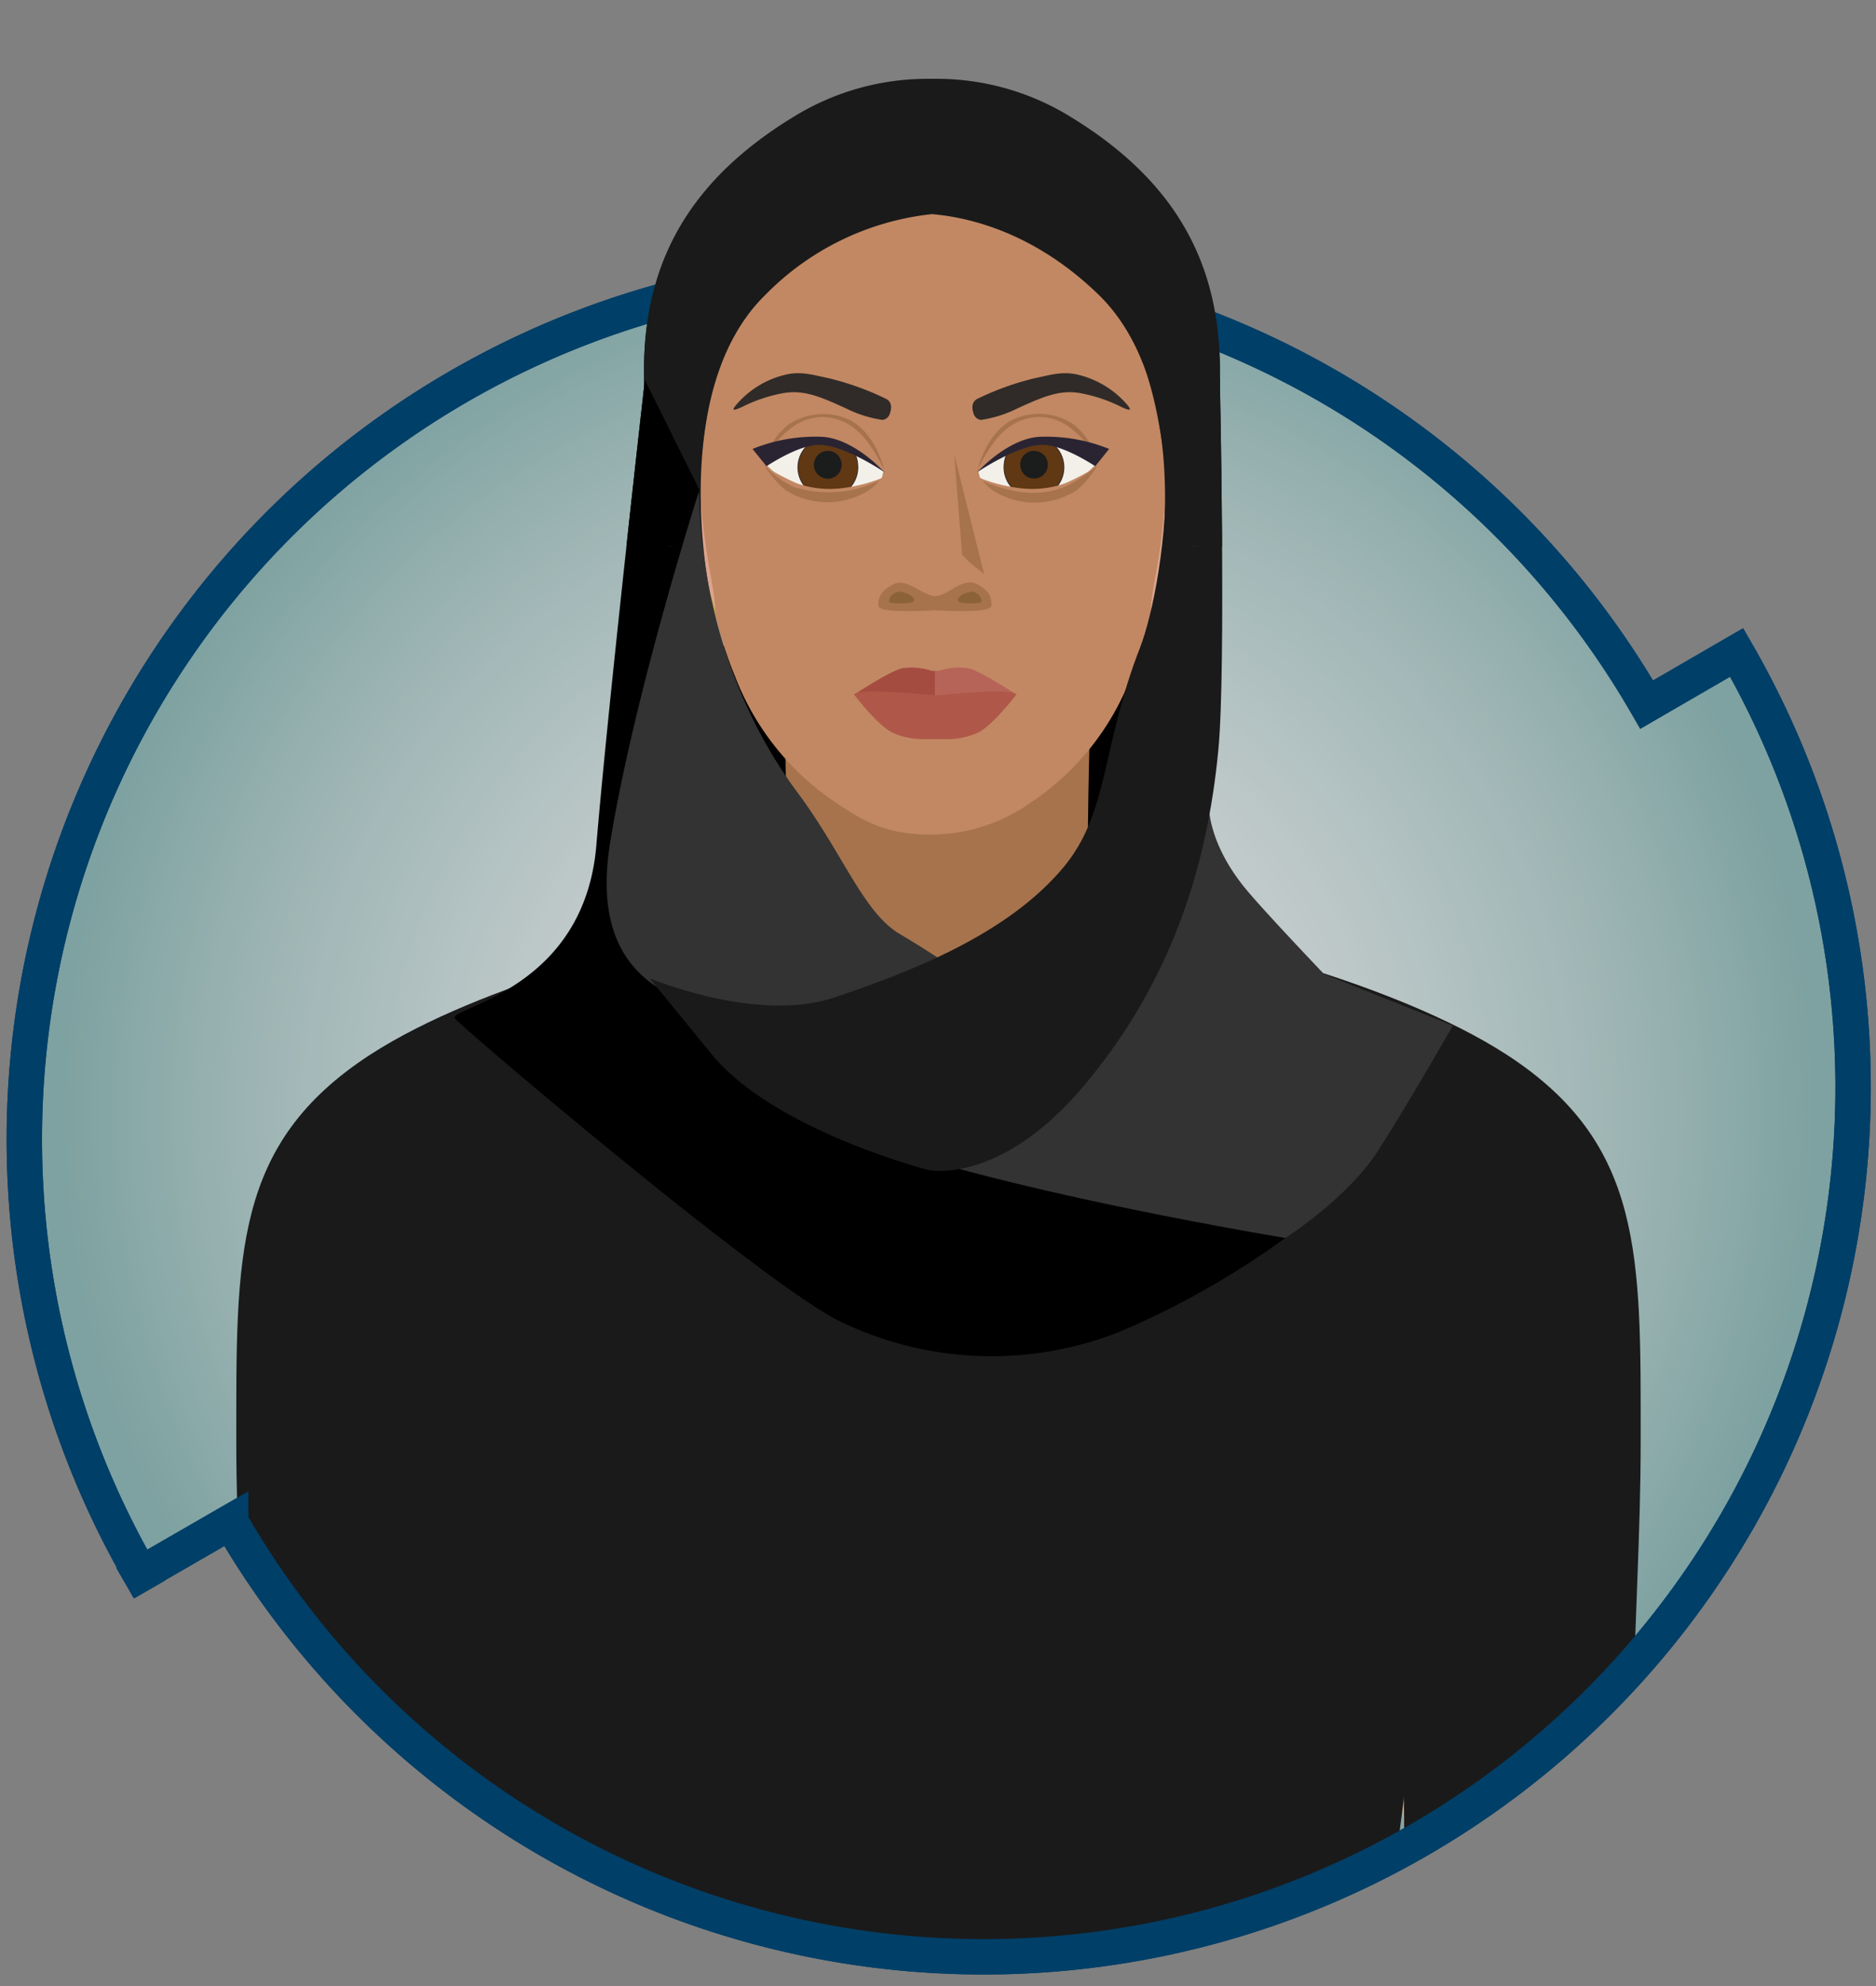<?xml version="1.0" encoding="UTF-8"?> <svg xmlns="http://www.w3.org/2000/svg" xmlns:xlink="http://www.w3.org/1999/xlink" id="Layer_1" data-name="Layer 1" viewBox="0 0 211.9 224.3"><rect x="0" y="0" width="211.9" height="224.3" fill="#808080" stroke="none"/><defs><style>.cls-1,.cls-4{fill:none;}.cls-2{opacity:0.7;}.cls-3{fill:url(#radial-gradient);}.cls-4{stroke:#003f68;stroke-linecap:square;stroke-miterlimit:10;stroke-width:4px;}.cls-5{clip-path:url(#clip-path);}.cls-6{fill:#daa682;}.cls-7{fill:#a7734c;}.cls-8{fill:#eef8fd;}.cls-9{fill:#e9f0f3;}.cls-10{fill:#1a1a1a;}.cls-11{fill:#c28863;}.cls-12{fill:#dca48d;}.cls-13{fill:#8c6239;}.cls-14{fill:#a54c41;}.cls-15{fill:#b76458;}.cls-16{fill:#af5849;}.cls-17{fill:#302b28;}.cls-18{fill:#c58d80;}.cls-19{fill:#352b22;}.cls-20{fill:#b9a13e;}.cls-21{fill:#f3f0e9;}.cls-22{fill:#603813;stroke:#352c28;stroke-width:0.1px;}.cls-23{fill:#1b1c1c;}.cls-24{fill:#2a2432;}.cls-25{fill:#333;}.cls-26{clip-path:url(#clip-path-2);}</style><radialGradient id="radial-gradient" cx="106" cy="125.72" r="99.38" gradientUnits="userSpaceOnUse"><stop offset="0" stop-color="#fff"></stop><stop offset="0.15" stop-color="#f9fcfc"></stop><stop offset="0.33" stop-color="#eaf2f2"></stop><stop offset="0.54" stop-color="#d0e2e2"></stop><stop offset="0.77" stop-color="#abcccb"></stop><stop offset="1" stop-color="#7db0af"></stop></radialGradient><clipPath id="clip-path"><path class="cls-1" d="M15.74,177.76,26,171.87a98.2,98.2,0,0,0,170.1-98.19l-10.21,5.89a98.2,98.2,0,0,0-170.1,98.19"></path></clipPath><clipPath id="clip-path-2"><rect class="cls-1" x="66.03" y="-1.75" width="79.16" height="63.45"></rect></clipPath></defs><g class="cls-2"><path class="cls-3" d="M15.85,177.76l10.21-5.89a98.2,98.2,0,0,0,170.1-98.19L186,79.57a98.2,98.2,0,0,0-170.1,98.19"></path></g><path class="cls-4" d="M15.85,177.76l10.21-5.89a98.2,98.2,0,0,0,170.1-98.19L186,79.57a98.2,98.2,0,0,0-170.1,98.19"></path><g class="cls-5"><path d="M132.19,83.06c0,11.8-12,21.36-26.81,21.36S78.56,94.86,78.56,83.06s12-21.35,26.82-21.35S132.19,71.27,132.19,83.06Z"></path><path class="cls-6" d="M14.09,323.32H30.22S47.07,262.75,48,258.9s5.06-49.83,7-65.47,3.51-75.65-2.3-74.44c-8.83,1.84-22.24,9.46-23.21,28.23-.36,7-.92,21.42-1.08,30.56-.3,16.49-.57,49.44-1.33,53.2-1.2,6-7.95,27-8.42,34.41S14.09,323.32,14.09,323.32Z"></path><path class="cls-7" d="M147.3,229.44c2.33-19.5,7.28-46.69,13.54-62.82s10.64-42,7.63-43.89c-5.2-3.26-9.8-4-18.22-6.18s-27.06-12-27.2-13c-.42-3,0-19.25,0-19.25H88.69s.42,16.24,0,19.25c-.14,1-18.78,10.83-27.2,13S49,119.37,43.24,122.78c-3,1.8,1.41,27.71,7.66,43.84s11.21,43.32,13.54,62.82c1.89,15.67,2.81,19.33-4.88,36-7.21,15.65-10,22.65-10,22.65s34.8,5.31,56.35,5.38,56.36-5.38,56.36-5.38-2.83-7-10-22.65C144.5,248.77,145.42,245.11,147.3,229.44Z"></path><path class="cls-6" d="M198.1,323.32H182s-16.85-60.57-17.81-64.42-5.06-49.83-7-65.47-3.51-75.65,2.3-74.44c8.83,1.84,22.24,9.46,23.21,28.23.36,7,.92,21.42,1.08,30.56.3,16.49.58,49.44,1.33,53.2,1.2,6,8,27,8.42,34.41S198.1,323.32,198.1,323.32Z"></path><path class="cls-7" d="M70.67,206.66c-9.52-1.2-18.55-5.84-18.78-18.59s3.25-16.31,3.86-21.37c.4-3.35,1-9.86,1-9.86s17.27-4.21,26.41,1.44,14.6,9.85,15.19,19.35C100.18,191.11,86.8,207.63,70.67,206.66Z"></path><path class="cls-7" d="M141.37,206.66c9.51-1.2,18.54-5.84,18.78-18.59s-3.27-16.31-3.86-21.37c-.4-3.35-1-9.86-1-9.86s-17.27-4.21-26.41,1.44-14.6,9.85-15.2,19.35C111.85,191.11,125.24,207.63,141.37,206.66Z"></path><path class="cls-8" d="M158.35,160c-1.29-8.57,1.53-34.6,1.66-36.85s.5-4.84.5-4.84l-1.85-.57s-1.66,22.67-2.46,25.73S139.1,163,130.47,169.92c-9.49,7.61-39.74,7.61-49.25,0-8.61-6.89-24.93-23.44-25.73-26.48s-2.44-25.73-2.44-25.73l-1.86.57s.38,2.58.51,4.84S54.65,151.4,53.35,160c-1.19,8-3.63,11.85-3.67,24.35,0,4.62,10.51,23.7,9.9,41.26-1,29.9-13.46,62.39-13.46,62.39,13.47,3,34.37,5.15,59.73,5.09,23.09-.05,42.61-1.37,59.49-5.29,0,0-12.24-30.32-13.21-59.6-.61-18.61,9.91-39,9.89-43.85C162,171.82,159.55,167.93,158.35,160Z"></path><path class="cls-9" d="M65.93,198.83c-4.94-1.49-15.59-11.51-15.54-11.1C52,200.66,60.33,205.38,70,206.59c9.43,0,17.06-2.85,21.61-12.13C91.59,194.46,79.06,202.75,65.93,198.83Z"></path><path class="cls-9" d="M145.74,198.83c4.95-1.49,15.6-11.51,15.55-11.1-1.61,12.93-9.94,17.65-19.59,18.86-9.43,0-17.06-2.85-21.61-12.13C120.09,194.46,132.62,202.75,145.74,198.83Z"></path><path class="cls-10" d="M204.14,318.12s-7.76-42.25-17.25-91.74c-4.38-22.9-1.57-42.74-1.57-63.62s.37-33.58-15.11-43.64c-13-8.43-34.91-13.13-34.91-13.13s-1.69,79.73-5.59,92.6c-6.33,20.86,17.57,119.9,17.57,119.9h26.41s-1.82-10.83-4.73-22.8c-5.54-22.79-14.49-54.93-13.91-60.83.88-9,3.52-32.92,3.52-32.92s.19,29.7.37,40.73,19.28,75.45,19.28,75.45Z"></path><line class="cls-10" x1="133.42" y1="223.51" x2="141.06" y2="222.5"></line><polygon class="cls-10" points="158.57 203.15 159.33 180.83 157.79 209.06 158.57 203.15"></polygon><path class="cls-10" d="M7.86,318.12s7.76-42.25,17.25-91.74c4.39-22.9,1.58-42.74,1.58-63.62s-.37-33.58,15.1-43.64C54.77,110.69,76.7,106,76.7,106s1.7,79.73,5.6,92.6c6.33,20.86-17.57,119.9-17.57,119.9H38.31s1.83-10.83,4.74-22.8c5.54-22.79,14.49-54.93,13.9-60.83-.88-9-3.51-32.92-3.51-32.92s-.2,29.7-.38,40.73-19.27,75.45-19.27,75.45Z"></path><polygon class="cls-10" points="53.43 203.15 52.67 180.83 54.22 209.06 53.43 203.15"></polygon><path class="cls-10" d="M77.17,222.31a3.79,3.79,0,1,1-3.79-3.79A3.79,3.79,0,0,1,77.17,222.31Z"></path><path class="cls-11" d="M120.73,18c-3.92-3-9.78-4.34-15.36-4.33S93.94,15.08,90,18c-12.92,9.71-12.54,27-10.19,45.53A45.68,45.68,0,0,0,83,76.32,30.24,30.24,0,0,0,94.66,90.81c3.18,2.09,5.52,3.41,10.47,3.44a19.49,19.49,0,0,0,11.27-3.6A29.78,29.78,0,0,0,127.84,76.2a45,45,0,0,0,3.07-12.64C133.27,45.05,133.64,27.74,120.73,18Z"></path><path class="cls-12" d="M79.42,69.58s-3.34-5-3.57-5.95-2.37-10.41-1.64-12.05,2.16-2.64,3.4-.5l1.24,2.16s.31,4.74.94,8.92S81.85,71.61,79.42,69.58Z"></path><path class="cls-12" d="M131.34,69.58s3.34-5,3.57-5.95,2.37-10.41,1.63-12.05-2.14-2.64-3.39-.5l-1.24,2.16S131.6,58,131,62.16,128.91,71.61,131.34,69.58Z"></path><path class="cls-7" d="M110.42,66c-1.63-.91-3.17,1.16-4.73,1.33-1.58-.06-3.25-2.21-4.87-1.3-1.3.73-1.66,1.39-1.6,2.38,0,.79,4.47.62,6.38.51,1.91.11,6.34.28,6.39-.51C112,67.39,111.74,66.7,110.42,66Z"></path><path class="cls-13" d="M100.4,67.92A1.13,1.13,0,0,1,101,67c.44-.26.57-.27,1.36,0s1,.7.84.93S100.43,68.27,100.4,67.92Z"></path><path class="cls-13" d="M110.86,67.92a1.09,1.09,0,0,0-.54-.92c-.42-.26-.54-.27-1.28,0s-.91.7-.8.93S110.83,68.27,110.86,67.92Z"></path><path class="cls-7" d="M107.78,51.31l.89,11.29a10.4,10.4,0,0,0,1.61,1.54,5.65,5.65,0,0,1,.89.74Z"></path><path class="cls-14" d="M105.64,75.76l-.38,0a7.3,7.3,0,0,0-3.33-.3c-1.45.32-5.47,3-5.47,3s7.89.38,9.18.36Z"></path><path class="cls-15" d="M105.64,75.76l.38,0a7.37,7.37,0,0,1,3.34-.3c1.44.32,5.47,3,5.47,3s-7.9.38-9.19.36Z"></path><path class="cls-16" d="M105.69,78.53c-2.44-.2-8.7-.82-9.23-.11,0,0,2.7,3.56,4.39,4.34a8.53,8.53,0,0,0,3.29.71h3a8.56,8.56,0,0,0,3.28-.71c1.69-.78,4.39-4.34,4.39-4.34C114.3,77.71,108.12,78.33,105.69,78.53Z"></path><path class="cls-17" d="M100,45c.6.26.81.84.52,1.68a1,1,0,0,1-.85.74,13.76,13.76,0,0,1-3.47-1c-3.44-1.6-5.37-2.47-7.86-2A17.12,17.12,0,0,0,83.74,46c-.7.29-1.21.49-.64-.21a10.43,10.43,0,0,1,5.69-3.49c1.76-.41,3.26.1,4.77.4A31.88,31.88,0,0,1,100,45Z"></path><path class="cls-17" d="M110.48,45c-.6.26-.8.84-.52,1.68a1,1,0,0,0,.84.74,13.7,13.7,0,0,0,3.48-1c3.45-1.6,5.37-2.47,7.87-2A17.29,17.29,0,0,1,126.74,46c.7.29,1.2.49.65-.21a10.55,10.55,0,0,0-5.7-3.49c-1.76-.41-3.26.1-4.77.4A31.64,31.64,0,0,0,110.48,45Z"></path><path class="cls-18" d="M105.16,131.86c20.14-.23,29.57-19.83,31.09-24-.36.75-11,21.17-31.2,21.44-17.06.22-27.58-16-30.67-21.61C77.08,114.29,85.87,132.08,105.16,131.86Z"></path><path class="cls-19" d="M132.26,53.18s4.52-19.06-2-28.17c-10.47-14.5-24.4-11.89-24.4-11.89l0,10.59s9.09.59,16.2,6.4C132.15,38.42,131,55.8,132.26,53.18Z"></path><path class="cls-19" d="M78.65,53.18s-4.49-19,2-28.17c10.2-14.27,24.44-11.86,24.44-11.86l0,10.56a34.73,34.73,0,0,0-16.19,6.4C77.78,38.67,79.88,55.8,78.65,53.18Z"></path><path class="cls-20" d="M135,70.17c-.31,2.76-1.43,4.9-2.5,4.78s-1.68-2.45-1.38-5.22,1.43-4.89,2.5-4.77S135.35,67.41,135,70.17Z"></path><path class="cls-20" d="M79.62,75c-1.06.14-2.22-2-2.59-4.73s.21-5.09,1.27-5.24,2.24,2,2.6,4.73"></path><path class="cls-21" d="M110.52,53.27l.16.63s.86,1.59,4.79,1.67c4.65.1,6.47-1.36,7.35-2.2l.88-.84s-2.3-2.71-4.92-2.63S112.6,50.16,110.52,53.27Z"></path><path class="cls-22" d="M113.43,52.4a3.38,3.38,0,1,0,3.42-3A3.26,3.26,0,0,0,113.43,52.4Z"></path><path class="cls-23" d="M115.24,52.44a1.56,1.56,0,1,0,1.59-1.52A1.54,1.54,0,0,0,115.24,52.44Z"></path><path class="cls-11" d="M120.31,54.58a11.08,11.08,0,0,1-5,.56,17.57,17.57,0,0,1-5-1.32l1.79,1.41a10,10,0,0,0,9.46-.45c1-.77,2.37-2.13,2.37-2.13A26.62,26.62,0,0,1,120.31,54.58Z"></path><path class="cls-7" d="M120.63,54.81a9.14,9.14,0,0,1-4.88.79A15,15,0,0,1,111,54.31a5.31,5.31,0,0,0,1.9,1.5,8.77,8.77,0,0,0,8.79-.5A12.41,12.41,0,0,0,124,52.53,19.52,19.52,0,0,1,120.63,54.81Z"></path><path class="cls-7" d="M110.44,53s.94-4.09,3.91-5.59a7,7,0,0,1,7,.58A7.67,7.67,0,0,1,123.9,52s-2.76-2.87-5.53-3S112.45,50.87,110.44,53Z"></path><path class="cls-11" d="M110.28,53.38s1.72-4.13,4.19-5.47a5.64,5.64,0,0,1,6,.11,10.7,10.7,0,0,1,3.27,3.58,11.3,11.3,0,0,0-5.14-1.91C115.85,49.52,112.3,51.27,110.28,53.38Z"></path><path class="cls-24" d="M125.28,50.7a18.87,18.87,0,0,0-7.91-1.37c-3.6.23-7,4-7,4s4.65-3.15,7.45-3.09c2.31,0,5.89,2.41,5.89,2.41Z"></path><path class="cls-21" d="M99.78,53.27l-.16.63s-.87,1.59-4.78,1.67c-4.65.1-6.48-1.36-7.37-2.2l-.87-.84s2.3-2.71,4.91-2.63S97.69,50.16,99.78,53.27Z"></path><path class="cls-22" d="M96.87,52.4a3.38,3.38,0,1,1-3.43-3A3.26,3.26,0,0,1,96.87,52.4Z"></path><path class="cls-23" d="M95.07,52.44a1.57,1.57,0,1,1-1.6-1.52A1.57,1.57,0,0,1,95.07,52.44Z"></path><path class="cls-11" d="M90,54.58a11.06,11.06,0,0,0,5,.56,17.57,17.57,0,0,0,5-1.32l-1.8,1.41a10,10,0,0,1-9.45-.45c-1-.77-2.37-2.13-2.37-2.13A25.94,25.94,0,0,0,90,54.58Z"></path><path class="cls-7" d="M89.68,55a13.64,13.64,0,0,0,5.16.53,12.64,12.64,0,0,0,4.47-1.26,5.34,5.34,0,0,1-1.89,1.5,8.79,8.79,0,0,1-8.8-.5,12.7,12.7,0,0,1-2.34-2.78A10.66,10.66,0,0,0,89.68,55Z"></path><path class="cls-7" d="M99.86,53s-.93-4.09-3.91-5.59A7,7,0,0,0,89,48,7.69,7.69,0,0,0,86.39,52s2.76-2.87,5.54-3S97.85,50.87,99.86,53Z"></path><path class="cls-11" d="M100,53.38s-1.72-4.13-4.19-5.47a5.65,5.65,0,0,0-6,.11,10.7,10.7,0,0,0-3.27,3.58,11.24,11.24,0,0,1,5.14-1.91C94.45,49.52,98,51.27,100,53.38Z"></path><path class="cls-24" d="M85,50.7a18.87,18.87,0,0,1,7.91-1.37c3.6.23,7,4,7,4s-4.63-3.15-7.45-3.09c-2.29,0-5.88,2.41-5.88,2.41Z"></path><path class="cls-10" d="M121.08,13.29A28.79,28.79,0,0,0,105.62,8.9h-.68a28.79,28.79,0,0,0-15.46,4.39C72.15,23.92,71,38.29,74.07,54.12,76.91,69,80.18,67,80.18,67s-4.8-22.92,6.28-33.71a30.92,30.92,0,0,1,18.82-9.11c5.88.52,12.65,3.11,18.82,9.11,11.08,10.79,6.6,33.48,6.6,33.48s3,2.19,5.78-12.67C139.51,38.29,138.41,23.92,121.08,13.29Z"></path><polygon class="cls-10" points="143.61 231.23 69.82 231.23 61.11 134.65 155.42 134.65 143.61 231.23"></polygon><path class="cls-25" d="M136.53,90.25s-.49,4.45,4.16,10.11c2.14,2.6,8.72,9.49,8.72,9.49a73.15,73.15,0,0,1-11.18,20.07c-8.18,10.6-8.84,8.31-8.84,8.31l-33.66-8.61s17.53,4.86,26.27-9.1A177.56,177.56,0,0,0,136.53,90.25Z"></path><path class="cls-25" d="M164.11,115.82s-4.94,8.64-8.42,14.08-10.5,9.9-10.5,9.9L128.43,138s7-3,11.37-13.66,9.46-14.46,9.46-14.46Z"></path><path d="M72.84,42.91s-4.12,36.25-5.48,52.54-16.3,18.22-16,19.52c.1.47,34.41,29.66,43.42,34.2a39.24,39.24,0,0,0,31.67,1.23,94.77,94.77,0,0,0,18.73-10.6s-38.5-6.31-52.27-13.13C75.09,117.86,67,101.21,71.43,86.18S79,55.31,79,55.31Z"></path><path class="cls-25" d="M78.92,55.58c.23.49-.62,18.07,11.22,34,5.16,6.94,7.45,13.66,11.67,16a112.34,112.34,0,0,1,13.43,9.38s-11.91,2.9-28.53.33C78.08,113.91,66.14,112,68.94,95S78.92,55.58,78.92,55.58Z"></path><path class="cls-10" d="M137.78,42.57s.72,32.83-.16,42.07c-1.27,13.41-5.42,26.28-15.06,37.82s-17.76,9.65-17.76,9.65-17.42-4.48-24.42-13.06l-7-8.57s12.13,5.1,20.84,2.17,19.61-7.14,25.93-14.74c5.14-6.19,4.25-13.58,8.61-24.75,1.43-3.67,3.21-12.38,2.9-21.1C131.65,51.9,137.78,42.57,137.78,42.57Z"></path></g><path class="cls-4" d="M15.85,177.76l10.21-5.89a98.2,98.2,0,0,0,170.1-98.19L186,79.57a98.2,98.2,0,0,0-170.1,98.19"></path><g class="cls-26"><path d="M132.19,83.06c0,11.8-12,21.36-26.81,21.36S78.56,94.86,78.56,83.06s12-21.35,26.82-21.35S132.19,71.27,132.19,83.06Z"></path><path class="cls-6" d="M14.09,323.32H30.22S47.07,262.75,48,258.9s5.06-49.83,7-65.47,3.51-75.65-2.3-74.44c-8.83,1.84-22.24,9.46-23.21,28.23-.36,7-.92,21.42-1.08,30.56-.3,16.49-.57,49.44-1.33,53.2-1.2,6-7.95,27-8.42,34.41S14.09,323.32,14.09,323.32Z"></path><path class="cls-7" d="M147.3,229.44c2.33-19.5,7.28-46.69,13.54-62.82s10.64-42,7.63-43.89c-5.2-3.26-9.8-4-18.22-6.18s-27.06-12-27.2-13c-.42-3,0-19.25,0-19.25H88.69s.42,16.24,0,19.25c-.14,1-18.78,10.83-27.2,13S49,119.37,43.24,122.78c-3,1.8,1.41,27.71,7.66,43.84s11.21,43.32,13.54,62.82c1.89,15.67,2.81,19.33-4.88,36-7.21,15.65-10,22.65-10,22.65s34.8,5.31,56.35,5.38,56.36-5.38,56.36-5.38-2.83-7-10-22.65C144.5,248.77,145.42,245.11,147.3,229.44Z"></path><path class="cls-6" d="M198.1,323.32H182s-16.85-60.57-17.81-64.42-5.06-49.83-7-65.47-3.51-75.65,2.3-74.44c8.83,1.84,22.24,9.46,23.21,28.23.36,7,.92,21.42,1.08,30.56.3,16.49.58,49.44,1.33,53.2,1.2,6,8,27,8.42,34.41S198.1,323.32,198.1,323.32Z"></path><path class="cls-7" d="M70.67,206.66c-9.52-1.2-18.55-5.84-18.78-18.59s3.25-16.31,3.86-21.37c.4-3.35,1-9.86,1-9.86s17.27-4.21,26.41,1.44,14.6,9.85,15.19,19.35C100.18,191.11,86.8,207.63,70.67,206.66Z"></path><path class="cls-7" d="M141.37,206.66c9.51-1.2,18.54-5.84,18.78-18.59s-3.27-16.31-3.86-21.37c-.4-3.35-1-9.86-1-9.86s-17.27-4.21-26.41,1.44-14.6,9.85-15.2,19.35C111.85,191.11,125.24,207.63,141.37,206.66Z"></path><path class="cls-8" d="M158.35,160c-1.29-8.57,1.53-34.6,1.66-36.85s.5-4.84.5-4.84l-1.85-.57s-1.66,22.67-2.46,25.73S139.1,163,130.47,169.92c-9.49,7.61-39.74,7.61-49.25,0-8.61-6.89-24.93-23.44-25.73-26.48s-2.44-25.73-2.44-25.73l-1.86.57s.38,2.58.51,4.84S54.65,151.4,53.35,160c-1.19,8-3.63,11.85-3.67,24.35,0,4.62,10.51,23.7,9.9,41.26-1,29.9-13.46,62.39-13.46,62.39,13.47,3,34.37,5.15,59.73,5.09,23.09-.05,42.61-1.37,59.49-5.29,0,0-12.24-30.32-13.21-59.6-.61-18.61,9.91-39,9.89-43.85C162,171.82,159.55,167.93,158.35,160Z"></path><path class="cls-9" d="M65.93,198.83c-4.94-1.49-15.59-11.51-15.54-11.1C52,200.66,60.33,205.38,70,206.59c9.43,0,17.06-2.85,21.61-12.13C91.59,194.46,79.06,202.75,65.93,198.83Z"></path><path class="cls-9" d="M145.74,198.83c4.95-1.49,15.6-11.51,15.55-11.1-1.61,12.93-9.94,17.65-19.59,18.86-9.43,0-17.06-2.85-21.61-12.13C120.09,194.46,132.62,202.75,145.74,198.83Z"></path><path class="cls-10" d="M204.14,318.12s-7.76-42.25-17.25-91.74c-4.38-22.9-1.57-42.74-1.57-63.62s.37-33.58-15.11-43.64c-13-8.43-34.91-13.13-34.91-13.13s-1.69,79.73-5.59,92.6c-6.33,20.86,17.57,119.9,17.57,119.9h26.41s-1.82-10.83-4.73-22.8c-5.54-22.79-14.49-54.93-13.91-60.83.88-9,3.52-32.92,3.52-32.92s.19,29.7.37,40.73,19.28,75.45,19.28,75.45Z"></path><line class="cls-10" x1="133.42" y1="223.51" x2="141.06" y2="222.5"></line><polygon class="cls-10" points="158.57 203.15 159.33 180.83 157.79 209.06 158.57 203.15"></polygon><path class="cls-10" d="M7.86,318.12s7.76-42.25,17.25-91.74c4.39-22.9,1.58-42.74,1.58-63.62s-.37-33.58,15.1-43.64C54.77,110.69,76.7,106,76.7,106s1.7,79.73,5.6,92.6c6.33,20.86-17.57,119.9-17.57,119.9H38.31s1.83-10.83,4.74-22.8c5.54-22.79,14.49-54.93,13.9-60.83-.88-9-3.51-32.92-3.51-32.92s-.2,29.7-.38,40.73-19.27,75.45-19.27,75.45Z"></path><polygon class="cls-10" points="53.43 203.15 52.67 180.83 54.22 209.06 53.43 203.15"></polygon><path class="cls-10" d="M77.17,222.31a3.79,3.79,0,1,1-3.79-3.79A3.79,3.79,0,0,1,77.17,222.31Z"></path><path class="cls-11" d="M120.73,18c-3.92-3-9.78-4.34-15.36-4.33S93.94,15.08,90,18c-12.92,9.71-12.54,27-10.19,45.53A45.68,45.68,0,0,0,83,76.32,30.24,30.24,0,0,0,94.66,90.81c3.18,2.09,5.52,3.41,10.47,3.44a19.49,19.49,0,0,0,11.27-3.6A29.78,29.78,0,0,0,127.84,76.2a45,45,0,0,0,3.07-12.64C133.27,45.05,133.64,27.74,120.73,18Z"></path><path class="cls-12" d="M79.42,69.58s-3.34-5-3.57-5.95-2.37-10.41-1.64-12.05,2.16-2.64,3.4-.5l1.24,2.16s.31,4.74.94,8.92S81.85,71.61,79.42,69.58Z"></path><path class="cls-12" d="M131.34,69.58s3.34-5,3.57-5.95,2.37-10.41,1.63-12.05-2.14-2.64-3.39-.5l-1.24,2.16S131.6,58,131,62.16,128.91,71.61,131.34,69.58Z"></path><path class="cls-7" d="M110.42,66c-1.63-.91-3.17,1.16-4.73,1.33-1.58-.06-3.25-2.21-4.87-1.3-1.3.73-1.66,1.39-1.6,2.38,0,.79,4.47.62,6.38.51,1.91.11,6.34.28,6.39-.51C112,67.39,111.74,66.7,110.42,66Z"></path><path class="cls-13" d="M100.4,67.92A1.13,1.13,0,0,1,101,67c.44-.26.57-.27,1.36,0s1,.7.84.93S100.43,68.27,100.4,67.92Z"></path><path class="cls-13" d="M110.86,67.92a1.09,1.09,0,0,0-.54-.92c-.42-.26-.54-.27-1.28,0s-.91.7-.8.93S110.83,68.27,110.86,67.92Z"></path><path class="cls-7" d="M107.78,51.31l.89,11.29a10.4,10.4,0,0,0,1.61,1.54,5.65,5.65,0,0,1,.89.74Z"></path><path class="cls-14" d="M105.64,75.76l-.38,0a7.3,7.3,0,0,0-3.33-.3c-1.45.32-5.47,3-5.47,3s7.89.38,9.18.36Z"></path><path class="cls-15" d="M105.64,75.76l.38,0a7.37,7.37,0,0,1,3.34-.3c1.44.32,5.47,3,5.47,3s-7.9.38-9.19.36Z"></path><path class="cls-16" d="M105.69,78.53c-2.44-.2-8.7-.82-9.23-.11,0,0,2.7,3.56,4.39,4.34a8.53,8.53,0,0,0,3.29.71h3a8.56,8.56,0,0,0,3.28-.71c1.69-.78,4.39-4.34,4.39-4.34C114.3,77.71,108.12,78.33,105.69,78.53Z"></path><path class="cls-17" d="M100,45c.6.26.81.84.52,1.68a1,1,0,0,1-.85.74,13.76,13.76,0,0,1-3.47-1c-3.44-1.6-5.37-2.47-7.86-2A17.12,17.12,0,0,0,83.74,46c-.7.29-1.21.49-.64-.21a10.43,10.43,0,0,1,5.69-3.49c1.76-.41,3.26.1,4.77.4A31.88,31.88,0,0,1,100,45Z"></path><path class="cls-17" d="M110.48,45c-.6.26-.8.84-.52,1.68a1,1,0,0,0,.84.74,13.7,13.7,0,0,0,3.48-1c3.45-1.6,5.37-2.47,7.87-2A17.29,17.29,0,0,1,126.74,46c.7.29,1.2.49.65-.21a10.55,10.55,0,0,0-5.7-3.49c-1.76-.41-3.26.1-4.77.4A31.64,31.64,0,0,0,110.48,45Z"></path><path class="cls-18" d="M105.16,131.86c20.14-.23,29.57-19.83,31.09-24-.36.75-11,21.17-31.2,21.44-17.06.22-27.58-16-30.67-21.61C77.08,114.29,85.87,132.08,105.16,131.86Z"></path><path class="cls-19" d="M132.26,53.18s4.52-19.06-2-28.17c-10.47-14.5-24.4-11.89-24.4-11.89l0,10.59s9.09.59,16.2,6.4C132.15,38.42,131,55.8,132.26,53.18Z"></path><path class="cls-19" d="M78.65,53.18s-4.49-19,2-28.17c10.2-14.27,24.44-11.86,24.44-11.86l0,10.56a34.73,34.73,0,0,0-16.19,6.4C77.78,38.67,79.88,55.8,78.65,53.18Z"></path><path class="cls-20" d="M135,70.17c-.31,2.76-1.43,4.9-2.5,4.78s-1.68-2.45-1.38-5.22,1.43-4.89,2.5-4.77S135.35,67.41,135,70.17Z"></path><path class="cls-20" d="M79.62,75c-1.06.14-2.22-2-2.59-4.73s.21-5.09,1.27-5.24,2.24,2,2.6,4.73"></path><path class="cls-21" d="M110.52,53.27l.16.63s.86,1.59,4.79,1.67c4.65.1,6.47-1.36,7.35-2.2l.88-.84s-2.3-2.71-4.92-2.63S112.6,50.16,110.52,53.27Z"></path><path class="cls-22" d="M113.43,52.4a3.38,3.38,0,1,0,3.42-3A3.26,3.26,0,0,0,113.43,52.4Z"></path><path class="cls-23" d="M115.24,52.44a1.56,1.56,0,1,0,1.59-1.52A1.54,1.54,0,0,0,115.24,52.44Z"></path><path class="cls-11" d="M120.31,54.58a11.08,11.08,0,0,1-5,.56,17.57,17.57,0,0,1-5-1.32l1.79,1.41a10,10,0,0,0,9.46-.45c1-.77,2.37-2.13,2.37-2.13A26.62,26.62,0,0,1,120.31,54.58Z"></path><path class="cls-7" d="M120.63,54.81a9.14,9.14,0,0,1-4.88.79A15,15,0,0,1,111,54.31a5.31,5.31,0,0,0,1.9,1.5,8.77,8.77,0,0,0,8.79-.5A12.41,12.41,0,0,0,124,52.53,19.52,19.52,0,0,1,120.63,54.81Z"></path><path class="cls-7" d="M110.44,53s.94-4.09,3.91-5.59a7,7,0,0,1,7,.58A7.67,7.67,0,0,1,123.9,52s-2.76-2.87-5.53-3S112.45,50.87,110.44,53Z"></path><path class="cls-11" d="M110.28,53.38s1.72-4.13,4.19-5.47a5.64,5.64,0,0,1,6,.11,10.7,10.7,0,0,1,3.27,3.58,11.3,11.3,0,0,0-5.14-1.91C115.85,49.52,112.3,51.27,110.28,53.38Z"></path><path class="cls-24" d="M125.28,50.7a18.87,18.87,0,0,0-7.91-1.37c-3.6.23-7,4-7,4s4.65-3.15,7.45-3.09c2.31,0,5.89,2.41,5.89,2.41Z"></path><path class="cls-21" d="M99.78,53.27l-.16.63s-.87,1.59-4.78,1.67c-4.65.1-6.48-1.36-7.37-2.2l-.87-.84s2.3-2.71,4.91-2.63S97.69,50.16,99.78,53.27Z"></path><path class="cls-22" d="M96.87,52.4a3.38,3.38,0,1,1-3.43-3A3.26,3.26,0,0,1,96.87,52.4Z"></path><path class="cls-23" d="M95.07,52.44a1.57,1.57,0,1,1-1.6-1.52A1.57,1.57,0,0,1,95.07,52.44Z"></path><path class="cls-11" d="M90,54.58a11.06,11.06,0,0,0,5,.56,17.57,17.57,0,0,0,5-1.32l-1.8,1.41a10,10,0,0,1-9.45-.45c-1-.77-2.37-2.13-2.37-2.13A25.94,25.94,0,0,0,90,54.58Z"></path><path class="cls-7" d="M89.68,55a13.64,13.64,0,0,0,5.16.53,12.64,12.64,0,0,0,4.47-1.26,5.34,5.34,0,0,1-1.89,1.5,8.79,8.79,0,0,1-8.8-.5,12.7,12.7,0,0,1-2.34-2.78A10.66,10.66,0,0,0,89.68,55Z"></path><path class="cls-7" d="M99.86,53s-.93-4.09-3.91-5.59A7,7,0,0,0,89,48,7.69,7.69,0,0,0,86.39,52s2.76-2.87,5.54-3S97.85,50.87,99.86,53Z"></path><path class="cls-11" d="M100,53.38s-1.72-4.13-4.19-5.47a5.65,5.65,0,0,0-6,.11,10.7,10.7,0,0,0-3.27,3.58,11.24,11.24,0,0,1,5.14-1.91C94.45,49.52,98,51.27,100,53.38Z"></path><path class="cls-24" d="M85,50.7a18.87,18.87,0,0,1,7.91-1.37c3.6.23,7,4,7,4s-4.63-3.15-7.45-3.09c-2.29,0-5.88,2.41-5.88,2.41Z"></path><path class="cls-10" d="M121.08,13.29A28.79,28.79,0,0,0,105.62,8.9h-.68a28.79,28.79,0,0,0-15.46,4.39C72.15,23.92,71,38.29,74.07,54.12,76.91,69,80.18,67,80.18,67s-4.8-22.92,6.28-33.71a30.92,30.92,0,0,1,18.82-9.11c5.88.52,12.65,3.11,18.82,9.11,11.08,10.79,6.6,33.48,6.6,33.48s3,2.19,5.78-12.67C139.51,38.29,138.41,23.92,121.08,13.29Z"></path><polygon class="cls-10" points="143.61 231.23 69.82 231.23 61.11 134.65 155.42 134.65 143.61 231.23"></polygon><path class="cls-25" d="M136.53,90.25s-.49,4.45,4.16,10.11c2.14,2.6,8.72,9.49,8.72,9.49a73.15,73.15,0,0,1-11.18,20.07c-8.18,10.6-8.84,8.31-8.84,8.31l-33.66-8.61s17.53,4.86,26.27-9.1A177.56,177.56,0,0,0,136.53,90.25Z"></path><path class="cls-25" d="M164.11,115.82s-4.94,8.64-8.42,14.08-10.5,9.9-10.5,9.9L128.43,138s7-3,11.37-13.66,9.46-14.46,9.46-14.46Z"></path><path d="M72.84,42.91s-4.12,36.25-5.48,52.54-16.3,18.22-16,19.52c.1.47,34.41,29.66,43.42,34.2a39.24,39.24,0,0,0,31.67,1.23,94.77,94.77,0,0,0,18.73-10.6s-38.5-6.31-52.27-13.13C75.09,117.86,67,101.21,71.43,86.18S79,55.31,79,55.31Z"></path><path class="cls-25" d="M78.92,55.58c.23.49-.62,18.07,11.22,34,5.16,6.94,7.45,13.66,11.67,16a112.34,112.34,0,0,1,13.43,9.38s-11.91,2.9-28.53.33C78.08,113.91,66.14,112,68.94,95S78.92,55.58,78.92,55.58Z"></path><path class="cls-10" d="M137.78,42.57s.72,32.83-.16,42.07c-1.27,13.41-5.42,26.28-15.06,37.82s-17.76,9.65-17.76,9.65-17.42-4.48-24.42-13.06l-7-8.57s12.13,5.1,20.84,2.17,19.61-7.14,25.93-14.74c5.14-6.19,4.25-13.58,8.61-24.75,1.43-3.67,3.21-12.38,2.9-21.1C131.65,51.9,137.78,42.57,137.78,42.57Z"></path></g></svg> 